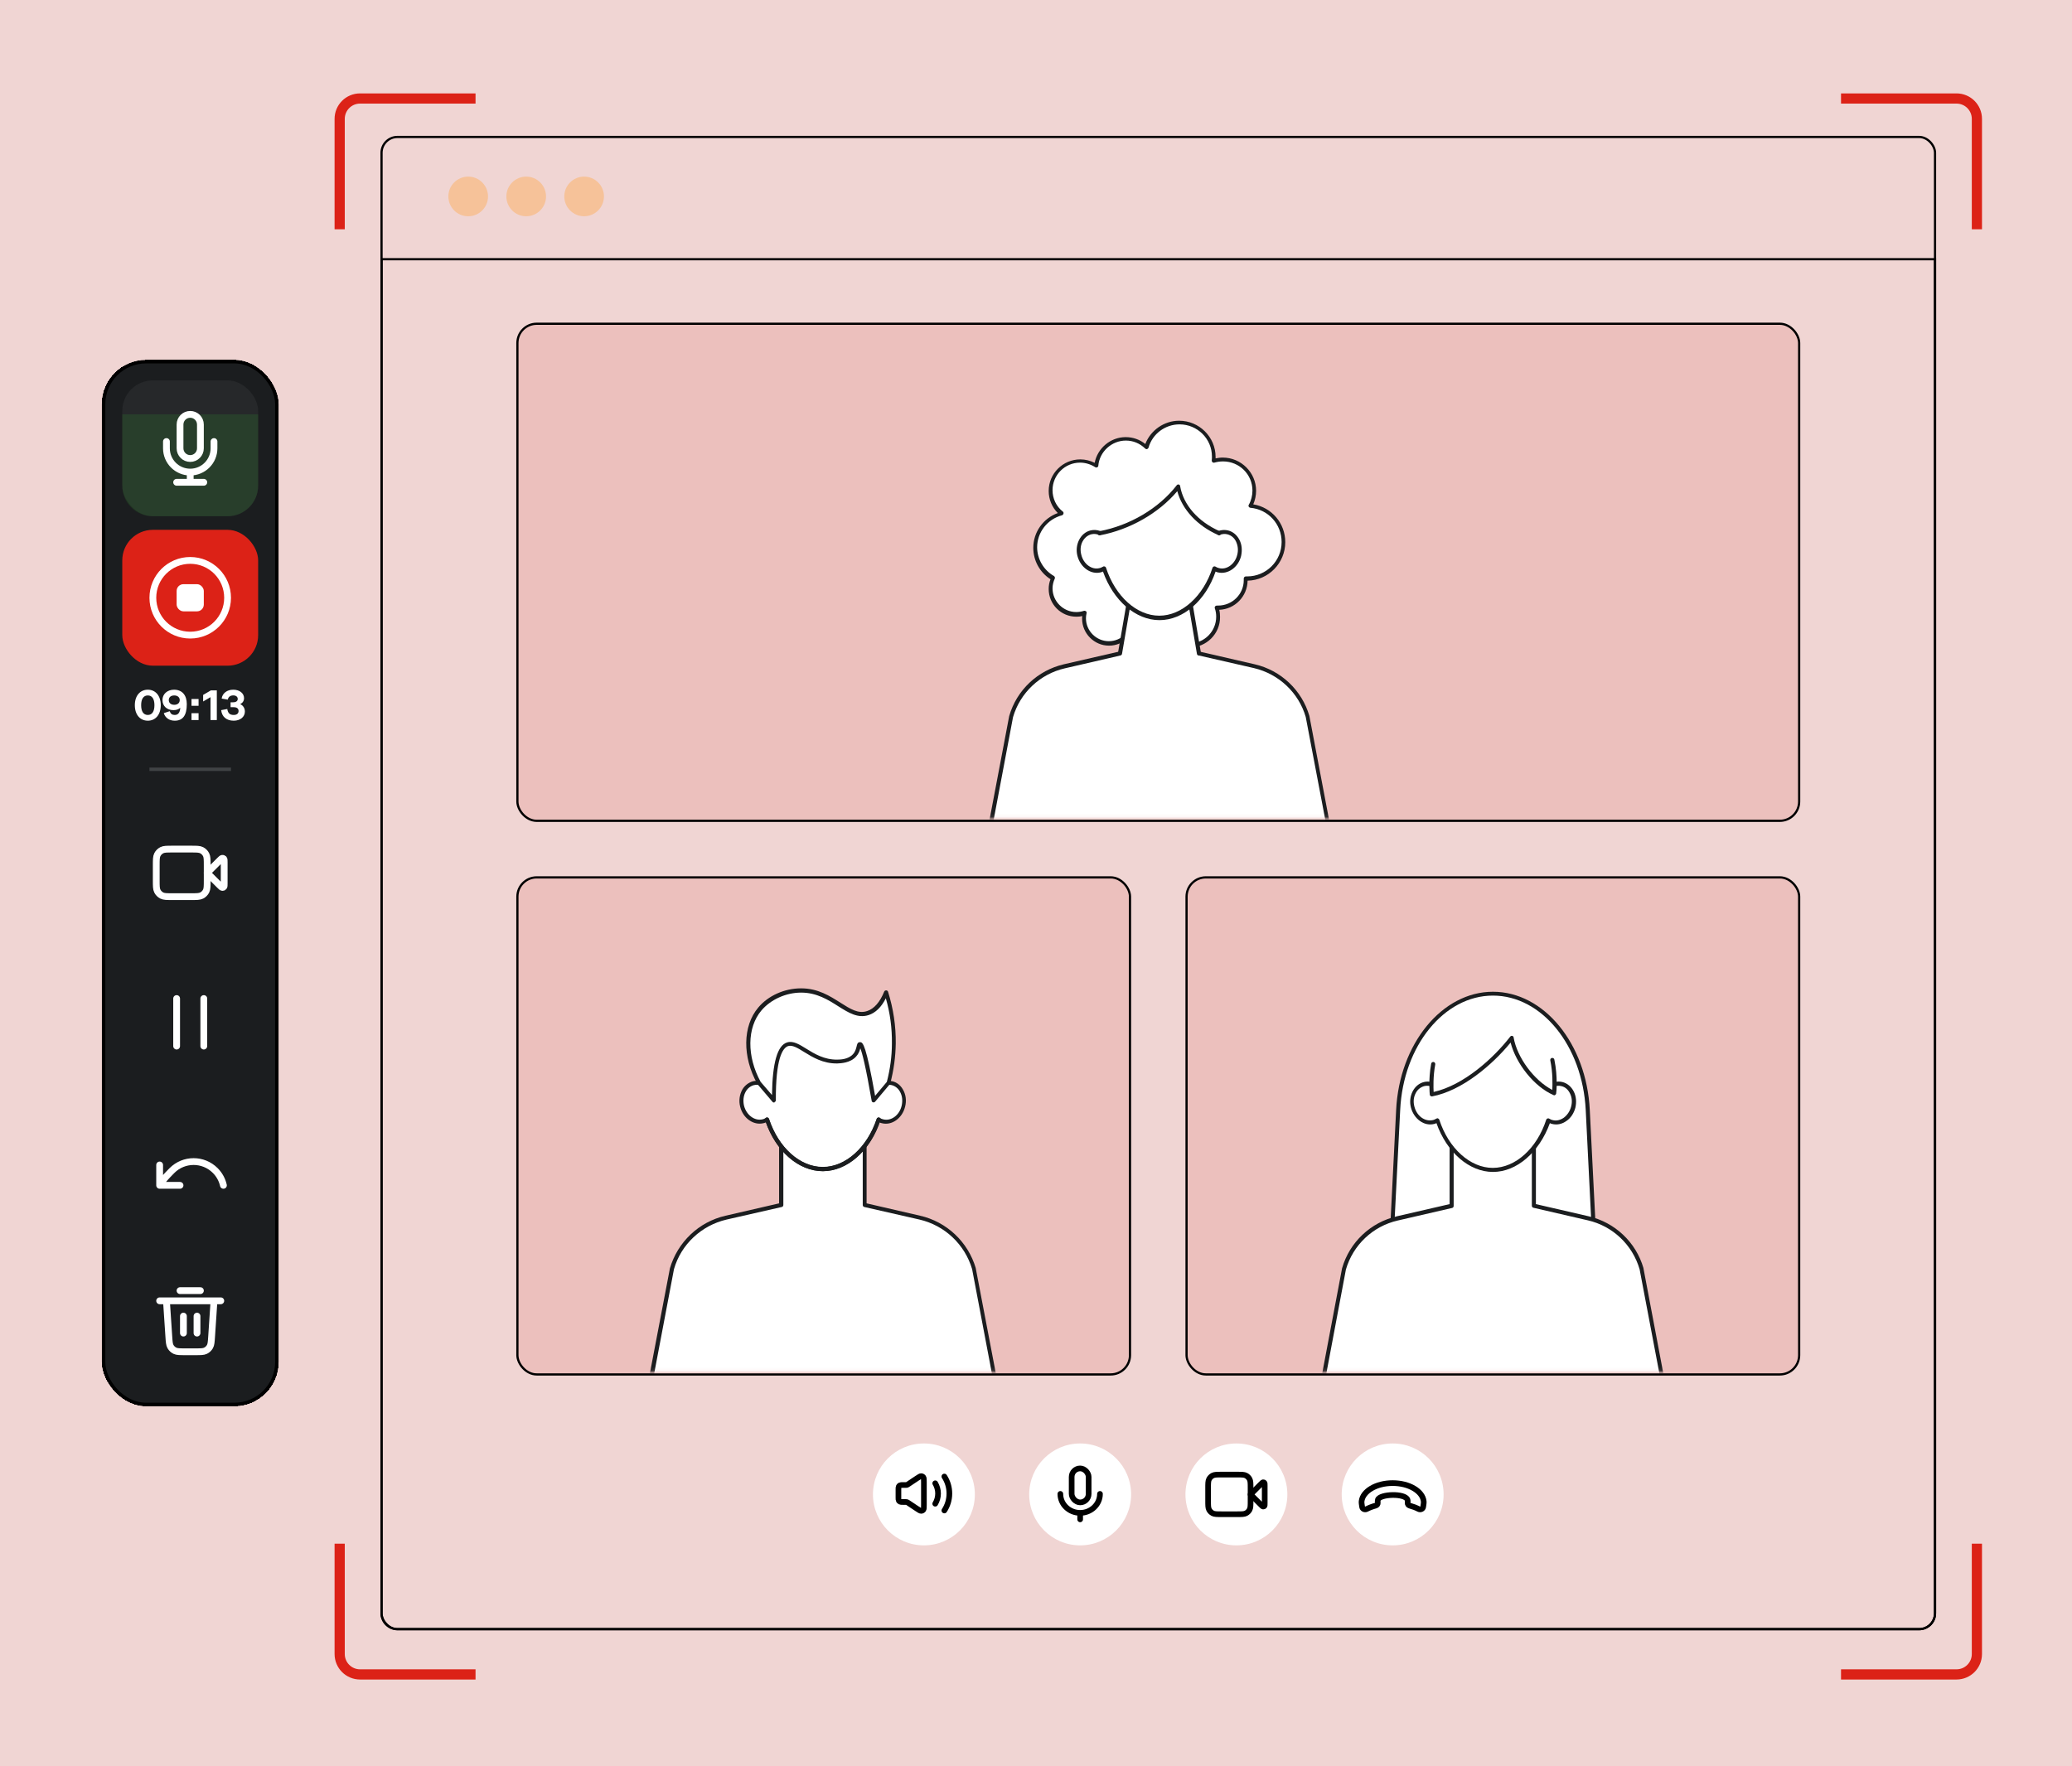 <svg width="610" height="520" viewBox="0 0 610 520" fill="none" xmlns="http://www.w3.org/2000/svg">
<g clip-path="url(#clip0_1214_27253)">
<rect width="610" height="520" fill="#F0D5D3"/>
<rect x="112.325" y="40.325" width="457.35" height="439.35" rx="4.675" stroke="black" stroke-width="0.65"/>
<path d="M112.325 76.325H569.675V475C569.675 477.582 567.582 479.675 565 479.675H117C114.418 479.675 112.325 477.582 112.325 475V76.325Z" stroke="black" stroke-width="0.65"/>
<path d="M171.966 63.675C175.19 63.675 177.804 61.061 177.804 57.837C177.804 54.614 175.19 52 171.966 52C168.742 52 166.129 54.614 166.129 57.837C166.129 61.061 168.742 63.675 171.966 63.675Z" fill="#F6C299"/>
<path d="M272 455C280.284 455 287 448.284 287 440C287 431.716 280.284 425 272 425C263.716 425 257 431.716 257 440C257 448.284 263.716 455 272 455Z" fill="white"/>
<path d="M264.5 440.9V438.567C264.5 438.1 264.5 437.867 264.591 437.688C264.671 437.531 264.798 437.404 264.955 437.324C265.133 437.233 265.367 437.233 265.833 437.233H266.596C266.746 437.233 266.821 437.233 266.894 437.22C266.958 437.209 267.021 437.19 267.081 437.164C267.149 437.134 267.211 437.093 267.336 437.009L269.927 435.282C270.6 434.833 270.937 434.608 271.216 434.625C271.46 434.64 271.684 434.76 271.831 434.954C272 435.177 272 435.582 272 436.391V443.075C272 443.885 272 444.289 271.831 444.512C271.684 444.707 271.46 444.827 271.216 444.841C270.937 444.858 270.6 444.634 269.927 444.185L267.336 442.457L267.336 442.457C267.211 442.374 267.149 442.332 267.081 442.303C267.021 442.277 266.958 442.258 266.894 442.246C266.821 442.233 266.746 442.233 266.596 442.233H265.833C265.367 442.233 265.133 442.233 264.955 442.142C264.798 442.063 264.671 441.935 264.591 441.778C264.5 441.6 264.5 441.367 264.5 440.9Z" stroke="black" stroke-width="1.667" stroke-linejoin="round"/>
<path d="M278.016 434.733C278.953 436.171 279.498 437.888 279.498 439.733C279.498 441.578 278.953 443.295 278.016 444.733" stroke="black" stroke-width="1.667" stroke-linecap="round"/>
<path d="M275.332 442.74C275.861 441.862 276.165 440.833 276.165 439.733C276.165 438.634 275.861 437.605 275.332 436.727" stroke="black" stroke-width="1.667" stroke-linecap="round"/>
<path d="M318 455C326.284 455 333 448.284 333 440C333 431.716 326.284 425 318 425C309.716 425 303 431.716 303 440C303 448.284 309.716 455 318 455Z" fill="white"/>
<rect x="315.5" y="432.348" width="5" height="10" rx="2.5" stroke="black" stroke-width="1.667"/>
<path d="M312.168 439.848C312.168 442.934 314.78 445.436 318.001 445.436C321.223 445.436 323.835 442.934 323.835 439.848" stroke="black" stroke-width="1.667" stroke-linecap="round"/>
<path d="M318 445.682L318 447.348" stroke="black" stroke-width="1.667" stroke-linecap="round"/>
<path d="M364 455C372.284 455 379 448.284 379 440C379 431.716 372.284 425 364 425C355.716 425 349 431.716 349 440C349 448.284 355.716 455 364 455Z" fill="white"/>
<path d="M372.335 437.443C372.335 436.938 372.335 436.685 372.235 436.568C372.148 436.467 372.018 436.413 371.885 436.424C371.732 436.436 371.554 436.614 371.197 436.971L368.168 440L371.197 443.028C371.554 443.385 371.732 443.564 371.885 443.576C372.018 443.586 372.148 443.533 372.235 443.431C372.335 443.314 372.335 443.062 372.335 442.557V437.443Z" stroke="black" stroke-width="1.667" stroke-linecap="round" stroke-linejoin="round"/>
<path d="M355.668 438.167C355.668 436.766 355.668 436.066 355.94 435.532C356.18 435.061 356.563 434.679 357.033 434.439C357.568 434.167 358.268 434.167 359.668 434.167H364.168C365.568 434.167 366.268 434.167 366.803 434.439C367.273 434.679 367.656 435.061 367.895 435.532C368.168 436.066 368.168 436.766 368.168 438.167V441.833C368.168 443.233 368.168 443.933 367.895 444.468C367.656 444.939 367.273 445.321 366.803 445.561C366.268 445.833 365.568 445.833 364.168 445.833H359.668C358.268 445.833 357.568 445.833 357.033 445.561C356.563 445.321 356.18 444.939 355.94 444.468C355.668 443.933 355.668 443.233 355.668 441.833V438.167Z" stroke="black" stroke-width="1.667" stroke-linecap="round" stroke-linejoin="round"/>
<path d="M410 455C418.284 455 425 448.284 425 440C425 431.716 418.284 425 410 425C401.716 425 395 431.716 395 440C395 448.284 401.716 455 410 455Z" fill="white"/>
<path d="M417.649 444.306C418.193 444.587 418.899 444.279 418.987 443.674L419.106 442.851C419.146 442.579 419.173 442.304 419.142 442.031C418.807 439.033 414.841 436.667 409.999 436.667C405.156 436.667 401.19 439.033 400.855 442.031C400.824 442.304 400.852 442.579 400.891 442.851L401.01 443.674C401.098 444.279 401.804 444.587 402.348 444.306C403.131 443.902 404.029 443.559 405.013 443.292C405.403 443.187 405.656 442.828 405.612 442.427C405.578 442.119 405.566 441.807 405.654 441.559C406.26 439.846 413.635 439.592 414.355 441.544C414.45 441.802 414.441 442.131 414.411 442.453C414.375 442.847 414.628 443.195 415.009 443.299C415.984 443.565 416.873 443.905 417.649 444.306Z" stroke="black" stroke-width="1.667"/>
<path d="M154.916 63.675C158.139 63.675 160.753 61.061 160.753 57.837C160.753 54.614 158.139 52 154.916 52C151.692 52 149.078 54.614 149.078 57.837C149.078 61.061 151.692 63.675 154.916 63.675Z" fill="#F6C299"/>
<path d="M137.837 63.675C141.061 63.675 143.675 61.061 143.675 57.837C143.675 54.614 141.061 52 137.837 52C134.613 52 132 54.614 132 57.837C132 61.061 134.613 63.675 137.837 63.675Z" fill="#F6C299"/>
<path d="M140 29H106C102.686 29 100 31.686 100 35V67.5" stroke="#DC2217" stroke-width="3"/>
<path d="M542 29H576C579.314 29 582 31.686 582 35V67.5" stroke="#DC2217" stroke-width="3"/>
<path d="M140 493H106C102.686 493 100 490.314 100 487V454.5" stroke="#DC2217" stroke-width="3"/>
<path d="M542 493H576C579.314 493 582 490.314 582 487V454.5" stroke="#DC2217" stroke-width="3"/>
<rect x="152.325" y="95.325" width="377.35" height="146.35" rx="5.675" fill="#ECC0BD" stroke="black" stroke-width="0.65"/>
<rect x="152.325" y="258.325" width="180.35" height="146.35" rx="5.675" fill="#ECC0BD" stroke="black" stroke-width="0.65"/>
<rect x="349.325" y="258.325" width="180.35" height="146.35" rx="5.675" fill="#ECC0BD" stroke="black" stroke-width="0.65"/>
<mask id="mask0_1214_27253" style="mask-type:alpha" maskUnits="userSpaceOnUse" x="349" y="258" width="181" height="146">
<rect x="349.325" y="258.325" width="180.35" height="145.35" rx="5.675" fill="#ECC0BD" stroke="black" stroke-width="0.65"/>
</mask>
<g mask="url(#mask0_1214_27253)">
<path d="M439.532 292.537C424.803 292.537 412.578 307.498 411.624 326.812L408.523 388.447H470.54L467.439 326.812C466.485 307.498 454.26 292.537 439.532 292.537Z" fill="white"/>
<path d="M470.538 389.043H408.522C408.343 389.043 408.224 388.983 408.105 388.864C407.985 388.745 407.926 388.566 407.926 388.447L411.027 326.811C411.981 307.319 424.563 292 439.53 292C454.557 292 467.08 307.319 468.034 326.811L471.135 388.447C471.135 388.626 471.075 388.745 470.956 388.864C470.837 388.983 470.717 389.043 470.538 389.043ZM409.118 387.851H469.882L466.841 326.811C465.887 307.916 453.901 293.133 439.53 293.133C425.159 293.133 413.114 307.916 412.219 326.811L409.118 387.851Z" fill="#1B1D1F"/>
<path d="M483.299 373.604C481.152 366.153 475.129 360.491 467.556 358.762L451.575 355.066V334.918H427.365V355.066L411.384 358.762C403.81 360.491 397.847 366.213 395.641 373.604L389.559 405.793H489.321L483.299 373.604Z" fill="white"/>
<path d="M489.382 406.329H389.62C389.441 406.329 389.262 406.269 389.143 406.091C389.023 405.971 388.964 405.793 389.023 405.614L395.106 373.425C397.312 365.736 403.514 359.894 411.266 358.106L426.77 354.529V334.858C426.77 334.501 427.008 334.262 427.366 334.262H451.576C451.934 334.262 452.173 334.501 452.173 334.858V354.529L467.677 358.106C475.429 359.894 481.63 365.736 483.837 373.365V373.425L489.919 405.614C489.979 405.793 489.919 405.971 489.8 406.091C489.74 406.269 489.561 406.329 489.382 406.329ZM390.335 405.137H488.667L482.704 373.723C480.617 366.511 474.773 360.967 467.438 359.298L451.457 355.602C451.159 355.543 450.98 355.304 450.98 355.006V335.514H427.962V355.066C427.962 355.364 427.784 355.602 427.485 355.662L411.504 359.357C404.17 361.027 398.326 366.57 396.239 373.783L390.335 405.137Z" fill="#1B1D1F"/>
<path d="M459.808 319.182C458.914 318.943 458.019 319.063 457.185 319.361C456.469 308.154 448.836 300.584 439.534 300.584C430.231 300.584 422.598 308.154 421.883 319.361C421.048 319.063 420.154 318.943 419.259 319.182C416.635 319.838 415.145 322.878 415.92 325.918C416.695 329.017 419.438 330.984 422.062 330.329C422.479 330.209 422.897 330.031 423.254 329.852C425.938 338.137 432.259 344.456 439.593 344.456C446.928 344.456 453.189 338.137 455.932 329.852C456.29 330.09 456.707 330.269 457.125 330.329C459.749 330.984 462.492 329.017 463.267 325.918C463.923 322.878 462.372 319.838 459.808 319.182Z" fill="white"/>
<path d="M439.532 345.052C432.556 345.052 425.937 339.33 422.895 330.686C422.657 330.805 422.418 330.865 422.239 330.925C420.808 331.282 419.318 330.984 418.006 330.031C416.753 329.136 415.799 327.706 415.382 326.096C414.965 324.487 415.143 322.818 415.859 321.387C416.575 319.957 417.767 318.943 419.198 318.586C419.914 318.407 420.689 318.407 421.405 318.586C422.418 307.737 429.932 299.988 439.592 299.988C449.252 299.988 456.826 307.737 457.78 318.586C458.495 318.407 459.27 318.407 459.986 318.586C461.417 318.943 462.61 319.957 463.325 321.387C464.041 322.818 464.16 324.487 463.802 326.096C463.385 327.706 462.49 329.136 461.179 330.031C459.867 330.984 458.376 331.282 456.945 330.925C456.706 330.865 456.468 330.805 456.289 330.686C453.128 339.33 446.509 345.052 439.532 345.052ZM423.194 329.256C423.253 329.256 423.313 329.256 423.372 329.315C423.551 329.375 423.671 329.494 423.73 329.673C426.473 338.137 432.854 343.86 439.473 343.86C446.152 343.86 452.472 338.137 455.215 329.673C455.275 329.494 455.394 329.375 455.573 329.315C455.752 329.256 455.931 329.256 456.11 329.375C456.408 329.554 456.766 329.733 457.124 329.792C458.197 330.09 459.39 329.792 460.403 329.077C461.417 328.302 462.192 327.169 462.55 325.798C462.908 324.427 462.789 323.056 462.192 321.924C461.656 320.791 460.761 320.016 459.628 319.778C458.913 319.599 458.137 319.659 457.362 319.957C457.183 320.016 457.004 320.016 456.825 319.897C456.647 319.778 456.587 319.599 456.527 319.42C455.871 308.869 448.656 301.18 439.473 301.18C430.23 301.18 423.074 308.869 422.418 319.42C422.418 319.599 422.299 319.778 422.12 319.897C421.941 320.016 421.762 320.016 421.584 319.957C420.868 319.659 420.033 319.599 419.318 319.778C418.244 320.076 417.29 320.791 416.753 321.924C416.157 323.056 416.038 324.427 416.396 325.798C416.753 327.169 417.469 328.302 418.542 329.077C419.556 329.792 420.689 330.031 421.822 329.792C422.18 329.733 422.478 329.554 422.836 329.375C422.955 329.315 423.074 329.256 423.194 329.256Z" fill="#1B1D1F"/>
<path d="M421.523 322.221C430.348 320.552 439.591 312.684 445.077 305.591C446.15 311.909 451.756 319.241 457.599 321.804C457.599 321.804 460.402 296.769 439.472 297.544C418.601 298.378 421.523 322.221 421.523 322.221Z" fill="white"/>
<path d="M421.524 322.818C421.405 322.818 421.286 322.758 421.166 322.698C421.047 322.579 420.928 322.46 420.928 322.281C420.928 322.102 420.451 318.049 421.345 313.161C421.405 312.863 421.703 312.624 422.061 312.684C422.359 312.744 422.598 313.042 422.538 313.399C421.882 316.976 422.001 320.195 422.061 321.506C430.886 319.539 439.652 311.611 444.601 305.233C444.721 305.054 444.959 304.935 445.198 304.995C445.436 305.054 445.615 305.233 445.615 305.471C446.629 311.373 451.638 318.108 457.005 320.91C457.064 319.36 457.184 315.903 456.408 312.207C456.349 311.909 456.528 311.551 456.885 311.492C457.184 311.432 457.541 311.611 457.601 311.969C458.674 317.155 458.197 321.685 458.138 321.923C458.138 322.102 458.018 322.281 457.839 322.4C457.661 322.519 457.482 322.519 457.303 322.4C451.697 319.956 446.331 313.221 444.721 306.962C439.413 313.459 430.469 321.148 421.584 322.818C421.643 322.758 421.584 322.818 421.524 322.818Z" fill="#1B1D1F"/>
</g>
<mask id="mask1_1214_27253" style="mask-type:alpha" maskUnits="userSpaceOnUse" x="152" y="258" width="181" height="146">
<rect x="152.325" y="258.325" width="180.35" height="145.35" rx="5.675" fill="#ECC0BD" stroke="black" stroke-width="0.65"/>
</mask>
<g mask="url(#mask1_1214_27253)">
<path d="M286.733 373.499C284.526 365.988 278.444 360.206 270.751 358.477L254.532 354.782V334.396H229.964V354.782L213.744 358.477C206.111 360.206 199.969 365.988 197.823 373.499L191.621 406.045H292.875L286.733 373.499Z" fill="white"/>
<path d="M292.873 406.641H191.62C191.441 406.641 191.262 406.582 191.143 406.403C191.023 406.283 190.964 406.105 191.023 405.926L197.225 373.439C199.491 365.69 205.752 359.729 213.624 357.941L229.366 354.305V334.395C229.366 334.038 229.605 333.799 229.962 333.799H254.53C254.888 333.799 255.127 334.038 255.127 334.395V354.305L270.869 357.941C278.741 359.729 285.002 365.69 287.268 373.379V373.439L293.47 405.926C293.529 406.105 293.47 406.283 293.35 406.403C293.231 406.522 293.052 406.641 292.873 406.641ZM192.395 405.449H292.217L286.195 373.678C284.048 366.405 278.144 360.802 270.69 359.073L254.471 355.378C254.173 355.318 253.994 355.08 253.994 354.782V334.991H230.618V354.782C230.618 355.08 230.44 355.318 230.141 355.378L213.922 359.073C206.468 360.802 200.505 366.405 198.418 373.678L192.395 405.449Z" fill="#1B1D1F"/>
<path d="M262.637 318.897C261.742 318.659 260.848 318.778 260.013 319.076C259.297 307.87 251.605 300.299 242.243 300.299C232.881 300.299 225.188 307.87 224.473 319.076C223.638 318.778 222.743 318.659 221.849 318.897C219.225 319.553 217.734 322.593 218.51 325.693C219.285 328.792 222.028 330.759 224.652 330.104C225.069 329.984 225.487 329.806 225.844 329.627C228.528 337.912 234.908 344.231 242.243 344.231C249.637 344.231 255.958 337.912 258.641 329.627C258.999 329.865 259.417 330.044 259.834 330.104C262.458 330.759 265.201 328.792 265.976 325.693C266.751 322.593 265.26 319.553 262.637 318.897Z" fill="white"/>
<path d="M242.245 344.827C235.208 344.827 228.529 339.104 225.488 330.461C225.25 330.58 225.011 330.64 224.773 330.7C221.851 331.415 218.75 329.269 217.915 325.871C217.438 324.083 217.736 322.235 218.571 320.745C219.287 319.553 220.42 318.718 221.672 318.361C222.388 318.182 223.163 318.182 223.878 318.361C224.892 307.512 232.465 299.763 242.185 299.763C251.905 299.763 259.478 307.571 260.492 318.361C261.207 318.182 261.983 318.182 262.698 318.361C264.01 318.659 265.083 319.493 265.799 320.745C266.693 322.235 266.932 324.083 266.455 325.871C265.62 329.269 262.519 331.475 259.597 330.7C259.359 330.64 259.12 330.58 258.882 330.461C255.96 339.045 249.281 344.827 242.245 344.827ZM225.846 329.031C225.906 329.031 225.965 329.031 226.025 329.09C226.204 329.15 226.323 329.269 226.383 329.448C229.185 337.912 235.506 343.635 242.245 343.635C248.923 343.635 255.304 337.912 258.107 329.448C258.166 329.269 258.285 329.15 258.464 329.09C258.643 329.031 258.822 329.031 259.001 329.15C259.299 329.329 259.657 329.507 260.015 329.567C262.34 330.163 264.785 328.375 265.441 325.573C265.799 324.083 265.62 322.533 264.904 321.341C264.368 320.387 263.473 319.732 262.519 319.493C261.804 319.314 261.028 319.374 260.253 319.672C260.074 319.732 259.895 319.732 259.717 319.612C259.538 319.493 259.478 319.314 259.418 319.136C258.762 308.585 251.547 300.895 242.245 300.895C232.942 300.895 225.727 308.585 225.071 319.136C225.071 319.314 224.952 319.493 224.773 319.612C224.594 319.732 224.415 319.732 224.236 319.672C223.461 319.374 222.686 319.314 221.97 319.493C221.016 319.732 220.122 320.387 219.585 321.341C218.869 322.533 218.69 324.083 219.048 325.573C219.764 328.315 222.149 330.104 224.475 329.567C224.832 329.507 225.131 329.329 225.488 329.15C225.667 329.031 225.727 329.031 225.846 329.031Z" fill="#1B1D1F"/>
<path d="M242.247 344.826C235.032 344.826 228.234 338.806 225.252 329.805C225.133 329.507 225.312 329.149 225.61 329.03C225.908 328.911 226.266 329.09 226.385 329.388C229.188 337.912 235.509 343.575 242.247 343.575C248.926 343.575 255.306 337.852 258.109 329.388C258.228 329.09 258.526 328.911 258.884 329.03C259.182 329.149 259.361 329.447 259.242 329.805C256.32 338.746 249.462 344.826 242.247 344.826Z" fill="#1B1D1F"/>
<path d="M223.758 297.081C219.286 302.386 219.167 311.089 223.52 318.838C225.011 320.566 226.442 322.295 227.932 324.024C227.873 311.446 229.96 308.108 231.987 307.453C235.327 306.439 239.322 312.698 246.597 312.519C247.73 312.519 250.175 312.4 251.725 310.731C253.037 309.3 252.858 307.512 253.216 307.453C253.872 307.393 255.065 310.791 257.271 324.024C258.702 322.295 260.193 320.566 261.624 318.838C262.399 315.798 263.174 311.864 263.174 307.214C263.234 300.896 262.041 295.769 260.908 292.193C259.954 294.518 258.344 297.379 255.542 298.273C249.698 300.18 245.285 291.597 235.863 291.597C231.391 291.597 226.68 293.623 223.758 297.081Z" fill="white"/>
<path d="M227.874 324.619C227.695 324.619 227.516 324.56 227.397 324.381L222.984 319.195C222.984 319.135 222.925 319.135 222.925 319.076C218.512 311.148 218.631 302.087 223.223 296.663C226.145 293.146 230.975 291 235.805 291C235.805 291 235.805 291 235.865 291C240.814 291 244.332 293.265 247.433 295.232C250.355 297.08 252.681 298.57 255.304 297.676C257.332 297.02 259.061 295.053 260.313 291.954C260.433 291.715 260.611 291.596 260.91 291.596C261.148 291.596 261.387 291.775 261.446 292.013C262.997 296.961 263.772 302.087 263.712 307.214C263.653 311.148 263.116 315.142 262.102 318.956C262.102 319.016 262.043 319.135 261.983 319.195L257.63 324.381C257.451 324.56 257.213 324.619 257.034 324.56C256.795 324.5 256.616 324.321 256.616 324.083C254.827 313.711 253.814 309.956 253.277 308.644C253.098 309.359 252.8 310.254 252.025 311.088C250.295 312.996 247.552 313.055 246.479 313.115C242.305 313.174 239.204 311.267 236.699 309.717C234.791 308.525 233.3 307.631 232.048 307.988C230.379 308.525 228.351 311.684 228.411 323.964C228.411 324.202 228.232 324.44 227.993 324.5C228.053 324.619 227.993 324.619 227.874 324.619ZM253.277 306.856C254.052 306.856 255.006 307.81 257.63 322.652L261.089 318.539C262.043 314.843 262.579 311.029 262.579 307.214C262.639 302.743 262.043 298.272 260.79 293.921C259.478 296.544 257.749 298.213 255.722 298.868C252.561 299.882 249.878 298.213 246.837 296.305C243.855 294.398 240.456 292.252 235.865 292.252C231.392 292.252 226.92 294.278 224.177 297.497C219.883 302.564 219.824 311.029 223.938 318.539L227.278 322.414C227.397 312.876 228.888 307.75 231.75 306.916C233.539 306.379 235.328 307.512 237.355 308.763C239.741 310.254 242.663 312.042 246.479 311.982C247.373 311.982 249.759 311.923 251.13 310.373C251.846 309.598 252.025 308.704 252.203 308.048C252.323 307.512 252.442 306.916 253.038 306.856C253.217 306.856 253.277 306.856 253.277 306.856Z" fill="#1B1D1F"/>
</g>
<mask id="mask2_1214_27253" style="mask-type:alpha" maskUnits="userSpaceOnUse" x="152" y="95" width="378" height="146">
<rect x="152.325" y="95.325" width="377.35" height="145.35" rx="5.675" fill="#ECC0BD" stroke="black" stroke-width="0.65"/>
</mask>
<g mask="url(#mask2_1214_27253)">
<path d="M368.069 148.97C368.784 147.658 369.202 146.109 369.202 144.499C369.202 139.432 365.087 135.319 359.959 135.319C359.005 135.319 358.11 135.439 357.216 135.737C357.275 135.319 357.275 134.962 357.275 134.545C357.275 129.001 352.743 124.471 347.138 124.471C342.546 124.471 338.67 127.57 337.418 131.743C335.868 130.193 333.721 129.239 331.336 129.239C326.804 129.239 323.047 132.756 322.63 137.167C321.258 136.273 319.648 135.796 317.919 135.796C313.089 135.796 309.213 139.671 309.213 144.499C309.213 147.241 310.465 149.685 312.433 151.295C307.96 152.427 304.621 156.481 304.621 161.309C304.621 165.183 306.708 168.522 309.869 170.31C309.451 171.264 309.213 172.336 309.213 173.409C309.213 177.582 312.612 180.98 316.786 180.98C317.621 180.98 318.455 180.801 319.231 180.562C319.111 181.099 319.052 181.635 319.052 182.172C319.052 186.225 322.332 189.504 326.386 189.504C330.441 189.504 333.721 186.225 333.721 182.172C333.721 178.119 341.533 176.926 341.533 181.576C341.533 186.225 345.349 190.04 350 190.04C354.652 190.04 358.468 186.285 358.468 181.576C358.468 180.622 358.289 179.728 358.05 178.893C358.17 178.893 358.349 178.893 358.468 178.893C362.94 178.893 366.578 175.257 366.578 170.846C366.578 170.667 366.578 170.489 366.578 170.31C366.697 170.31 366.876 170.31 366.995 170.31C372.899 170.31 377.729 165.481 377.729 159.58C377.848 154.037 373.555 149.447 368.069 148.97Z" fill="white"/>
<path d="M350.179 190.636C345.17 190.636 341.115 186.582 341.115 181.575C341.115 179.31 339.028 179.191 338.372 179.191C336.464 179.191 334.436 180.383 334.436 182.171C334.436 186.523 330.858 190.099 326.505 190.099C322.152 190.099 318.574 186.523 318.574 182.171C318.574 181.933 318.574 181.635 318.634 181.396C318.037 181.516 317.501 181.575 316.905 181.575C312.373 181.575 308.735 177.939 308.735 173.409C308.735 172.395 308.914 171.442 309.272 170.548C306.111 168.521 304.203 165.064 304.203 161.308C304.203 156.659 307.125 152.605 311.418 151.056C309.689 149.327 308.735 147.002 308.735 144.558C308.735 139.432 312.909 135.259 318.037 135.259C319.528 135.259 320.959 135.617 322.271 136.273C323.106 131.981 326.923 128.702 331.395 128.702C333.542 128.702 335.569 129.418 337.179 130.729C338.729 126.676 342.725 123.874 347.137 123.874C353.041 123.874 357.871 128.643 357.871 134.544C357.871 134.663 357.871 134.782 357.871 134.961C358.527 134.842 359.243 134.723 359.958 134.723C365.385 134.723 369.797 139.134 369.797 144.499C369.797 145.87 369.499 147.241 368.962 148.492C374.389 149.387 378.384 154.036 378.384 159.639C378.384 165.779 373.435 170.846 367.293 170.965C367.233 175.614 363.536 179.37 358.944 179.549C359.123 180.204 359.183 180.92 359.183 181.635C359.243 186.582 355.188 190.636 350.179 190.636ZM338.372 177.999C340.757 177.999 342.307 179.429 342.307 181.575C342.307 185.927 345.826 189.444 350.179 189.444C354.532 189.444 358.05 185.927 358.05 181.575C358.05 180.741 357.931 179.906 357.633 179.072C357.573 178.893 357.632 178.654 357.752 178.535C357.871 178.356 358.05 178.297 358.288 178.297H358.408C358.467 178.297 358.587 178.297 358.646 178.297C362.761 178.297 366.16 174.959 366.16 170.846C366.16 170.726 366.16 170.607 366.16 170.488V170.369C366.16 170.19 366.219 170.011 366.339 169.892C366.458 169.773 366.637 169.713 366.816 169.713C366.875 169.713 366.935 169.713 366.995 169.713C367.054 169.713 367.114 169.713 367.173 169.713C372.779 169.713 377.311 165.183 377.311 159.58C377.311 154.334 373.375 149.983 368.128 149.506C367.949 149.506 367.77 149.387 367.651 149.208C367.531 149.029 367.531 148.79 367.651 148.612C368.366 147.36 368.724 145.87 368.724 144.439C368.724 139.67 364.848 135.855 360.077 135.855C359.183 135.855 358.348 135.975 357.513 136.213C357.334 136.273 357.096 136.213 356.977 136.094C356.798 135.975 356.738 135.796 356.738 135.557C356.798 135.14 356.798 134.782 356.798 134.425C356.798 129.179 352.504 124.947 347.257 124.947C343.023 124.947 339.266 127.749 338.133 131.802C338.074 131.981 337.895 132.16 337.716 132.219C337.537 132.279 337.298 132.219 337.119 132.04C335.569 130.55 333.601 129.716 331.454 129.716C327.28 129.716 323.702 132.994 323.345 137.107C323.345 137.286 323.225 137.524 322.987 137.584C322.808 137.703 322.569 137.644 322.391 137.524C321.079 136.69 319.528 136.213 317.978 136.213C313.506 136.213 309.868 139.849 309.868 144.32C309.868 146.764 310.941 149.088 312.909 150.638C313.088 150.758 313.148 150.996 313.088 151.234C313.028 151.473 312.85 151.652 312.671 151.711C308.377 152.844 305.336 156.718 305.336 161.129C305.336 164.587 307.244 167.865 310.285 169.594C310.524 169.773 310.643 170.071 310.524 170.369C310.107 171.263 309.868 172.276 309.868 173.23C309.868 177.045 313.028 180.204 316.845 180.204C317.62 180.204 318.395 180.085 319.111 179.847C319.29 179.787 319.528 179.847 319.707 179.966C319.886 180.085 319.946 180.323 319.886 180.562C319.767 181.039 319.707 181.575 319.707 182.052C319.707 185.748 322.748 188.788 326.445 188.788C330.143 188.788 333.184 185.748 333.184 182.052C333.303 179.549 335.927 177.999 338.372 177.999Z" fill="#1B1D1F"/>
<path d="M369.32 196.18L341.353 189.742L313.386 196.18C305.873 197.909 299.85 203.571 297.703 210.963L291.621 243.032H391.086L385.003 210.963C382.857 203.571 376.834 197.909 369.32 196.18Z" fill="white"/>
<path d="M391.084 243.628H291.62C291.441 243.628 291.262 243.568 291.143 243.389C291.023 243.27 290.964 243.091 291.023 242.913L297.106 210.843C299.312 203.154 305.514 197.372 313.206 195.583L341.173 189.146C341.233 189.146 341.352 189.146 341.412 189.146L369.379 195.583C377.131 197.372 383.273 203.213 385.479 210.783L391.561 242.853C391.621 243.032 391.561 243.211 391.442 243.33C391.442 243.568 391.263 243.628 391.084 243.628ZM292.335 242.436H390.369L384.406 211.082C382.319 203.928 376.475 198.444 369.2 196.716L341.352 190.338L313.504 196.775C306.17 198.444 300.326 203.988 298.239 211.141L292.335 242.436Z" fill="#1B1D1F"/>
<path d="M329.426 194.153L333.123 172.455H349.521L353.219 193.914L329.426 194.153Z" fill="white"/>
<path d="M361.566 156.778C360.672 156.54 359.777 156.659 358.942 156.957C358.227 145.81 350.594 138.24 341.292 138.24C331.989 138.24 324.356 145.81 323.641 156.957C322.806 156.659 321.911 156.54 321.017 156.778C318.393 157.434 316.902 160.414 317.678 163.514C318.453 166.613 321.196 168.581 323.82 167.925C324.237 167.806 324.654 167.627 325.012 167.448C327.696 175.674 333.957 181.993 341.292 181.993C348.626 181.993 354.887 175.674 357.571 167.448C357.929 167.686 358.346 167.865 358.763 167.925C361.387 168.581 364.13 166.613 364.905 163.514C365.681 160.474 364.19 157.434 361.566 156.778Z" fill="white"/>
<path d="M323.703 157.017C322.868 156.719 321.974 156.599 321.079 156.838C318.456 157.493 316.965 160.474 317.74 163.574C318.515 166.673 321.258 168.64 323.882 167.985C324.3 167.865 324.717 167.687 325.075 167.508C327.758 175.734 334.019 182.052 341.354 182.052C348.689 182.052 354.95 175.734 357.633 167.508C357.991 167.746 358.409 167.925 358.826 167.985C361.45 168.64 364.193 166.673 364.968 163.574C365.743 160.474 364.252 157.493 361.629 156.838C360.734 156.599 359.84 156.719 359.005 157.017H323.703Z" fill="white"/>
<path d="M341.353 182.588C334.376 182.588 327.757 176.866 324.716 168.282C324.477 168.401 324.239 168.461 324.06 168.521C321.138 169.236 318.097 167.09 317.202 163.692C316.785 162.083 316.964 160.414 317.679 158.983C318.395 157.553 319.587 156.539 321.019 156.182C321.973 155.943 322.986 156.003 323.941 156.36C324.239 156.48 324.418 156.837 324.298 157.135C324.179 157.433 323.821 157.612 323.523 157.493C322.808 157.195 322.032 157.135 321.257 157.314C320.184 157.612 319.289 158.328 318.693 159.46C318.097 160.593 317.977 161.964 318.335 163.335C318.991 166.077 321.436 167.865 323.702 167.269C324.06 167.209 324.358 167.03 324.716 166.852C324.895 166.732 325.074 166.732 325.252 166.792C325.431 166.852 325.551 166.971 325.61 167.15C328.353 175.614 334.674 181.277 341.293 181.277C347.912 181.277 354.233 175.614 356.976 167.15C357.036 166.971 357.155 166.852 357.334 166.792C357.513 166.732 357.692 166.732 357.871 166.852C358.169 167.03 358.527 167.209 358.884 167.269C361.15 167.865 363.595 166.077 364.251 163.335C364.609 161.964 364.43 160.593 363.893 159.46C363.357 158.328 362.462 157.612 361.329 157.314C360.614 157.135 359.838 157.195 359.063 157.493C358.765 157.612 358.407 157.433 358.288 157.135C358.169 156.837 358.348 156.48 358.646 156.36C359.6 156.003 360.614 155.943 361.568 156.182C362.999 156.539 364.191 157.553 364.907 158.983C365.623 160.354 365.742 162.023 365.384 163.692C364.549 167.09 361.448 169.236 358.527 168.521C358.288 168.461 358.05 168.401 357.871 168.282C354.949 176.866 348.33 182.588 341.353 182.588Z" fill="#1B1D1F"/>
<path d="M323.699 157.017C332.525 155.348 341.41 150.341 346.896 143.247C347.969 149.506 353.097 154.454 358.941 157.017H323.699Z" fill="white"/>
<path d="M358.941 157.613C358.882 157.613 358.762 157.613 358.703 157.553C352.441 154.811 348.029 149.983 346.598 144.618C341.112 151.115 332.644 155.943 323.819 157.613C323.52 157.672 323.163 157.434 323.103 157.136C323.043 156.838 323.282 156.48 323.58 156.42C332.584 154.751 341.171 149.685 346.419 142.889C346.538 142.71 346.776 142.591 347.015 142.651C347.254 142.71 347.432 142.889 347.432 143.128C348.387 148.671 352.74 153.619 359.12 156.42C359.418 156.54 359.538 156.897 359.418 157.195C359.418 157.434 359.18 157.613 358.941 157.613Z" fill="#1B1D1F"/>
<path d="M352.979 193.02C352.681 193.02 352.442 192.842 352.383 192.544L349.997 178.536C349.938 178.237 350.176 177.88 350.475 177.82C350.773 177.761 351.13 177.999 351.19 178.297L353.575 192.305C353.635 192.603 353.396 192.961 353.098 193.02C353.039 193.02 352.979 193.02 352.979 193.02Z" fill="#1B1D1F"/>
<path d="M329.723 193.02C329.663 193.02 329.663 193.02 329.603 193.02C329.305 192.961 329.067 192.663 329.126 192.305L331.512 178.416C331.571 178.118 331.869 177.88 332.227 177.939C332.525 177.999 332.764 178.297 332.704 178.655L330.319 192.543C330.259 192.782 330.021 193.02 329.723 193.02Z" fill="#1B1D1F"/>
</g>
<g filter="url(#filter0_d_1214_27253)">
<rect x="30" y="106" width="52" height="308" rx="13" fill="black" shape-rendering="crispEdges"/>
<rect x="30.5" y="106.5" width="51" height="307" rx="12.5" fill="#1B1D1F"/>
<rect x="30.5" y="106.5" width="51" height="307" rx="12.5" stroke="black"/>
<rect x="36" y="112" width="40" height="40" rx="9" fill="white" fill-opacity="0.05"/>
<path d="M36 122H76V143C76 147.971 71.971 152 67 152H45C40.029 152 36 147.971 36 143V122Z" fill="#39BE32" fill-opacity="0.15"/>
<path d="M63 130V132C63 135.866 59.866 139 56 139M49 130V132C49 135.866 52.134 139 56 139M56 139V142M52 142H60M56 135C54.343 135 53 133.657 53 132V125C53 123.343 54.343 122 56 122C57.657 122 59 123.343 59 125V132C59 133.657 57.657 135 56 135Z" stroke="white" stroke-width="2" stroke-linecap="round" stroke-linejoin="round"/>
<rect x="36" y="156" width="40" height="40" rx="9" fill="#DC2217"/>
<g clip-path="url(#clip1_1214_27253)">
<circle cx="56" cy="176" r="11" stroke="white" stroke-width="2"/>
<rect x="52" y="172" width="8" height="8" rx="2" fill="white"/>
</g>
<path d="M39.695 207.632C39.695 204.824 41.255 203.069 43.517 203.069C45.766 203.069 47.326 204.824 47.326 207.632C47.326 210.44 45.766 212.195 43.517 212.195C41.255 212.195 39.695 210.44 39.695 207.632ZM45.467 207.632C45.467 205.747 44.752 204.759 43.517 204.759C42.269 204.759 41.554 205.747 41.554 207.632C41.554 209.517 42.269 210.505 43.517 210.505C44.752 210.505 45.467 209.517 45.467 207.632ZM54.993 207.307C54.993 210.622 53.836 212.195 51.444 212.195C49.819 212.195 48.649 211.337 48.22 209.972L49.962 209.4C50.222 210.18 50.664 210.505 51.444 210.505C52.445 210.505 52.978 209.816 53.069 208.425H53.043C52.549 208.867 51.886 209.088 51.054 209.088C49.143 209.088 47.83 207.866 47.83 206.124C47.83 204.343 49.26 203.069 51.236 203.069C53.589 203.069 54.993 204.642 54.993 207.307ZM51.314 207.515C52.289 207.515 52.913 206.969 52.913 206.124C52.913 205.305 52.263 204.759 51.314 204.759C50.313 204.759 49.689 205.279 49.689 206.124C49.689 206.969 50.313 207.515 51.314 207.515ZM56.38 207.814V205.799H58.459V207.814H56.38ZM56.38 212V209.985H58.459V212H56.38ZM61.974 212V205.266L59.803 206.54V204.603L62.091 203.264H63.833V212H61.974ZM65.113 209.088L66.907 208.75C67.115 209.985 67.635 210.505 68.818 210.505C69.702 210.505 70.235 210.076 70.235 209.348C70.235 208.607 69.728 208.217 68.779 208.217H67.882V206.774H68.623C69.494 206.774 69.988 206.41 69.988 205.786C69.988 205.162 69.468 204.746 68.688 204.746C67.791 204.746 67.206 205.201 67.063 205.994L65.256 205.682C65.373 204.889 65.75 204.252 66.361 203.784C66.985 203.303 67.765 203.069 68.688 203.069C70.521 203.069 71.847 204.109 71.847 205.565C71.847 206.332 71.457 206.943 70.742 207.307V207.333C71.574 207.71 72.094 208.516 72.094 209.504C72.094 211.038 70.768 212.195 68.818 212.195C66.686 212.195 65.334 211.051 65.113 209.088Z" fill="white"/>
<line x1="44" y1="226.5" x2="68" y2="226.5" stroke="#404345"/>
<path d="M66 253.931C66 253.326 66 253.023 65.88 252.882C65.776 252.761 65.62 252.696 65.461 252.709C65.277 252.723 65.063 252.937 64.634 253.366L61 257L64.634 260.634C65.063 261.063 65.277 261.277 65.461 261.291C65.62 261.304 65.776 261.239 65.88 261.118C66 260.977 66 260.674 66 260.069V253.931Z" stroke="white" stroke-width="2" stroke-linecap="round" stroke-linejoin="round"/>
<path d="M46 254.8C46 253.12 46 252.28 46.327 251.638C46.615 251.074 47.074 250.615 47.638 250.327C48.28 250 49.12 250 50.8 250H56.2C57.88 250 58.72 250 59.362 250.327C59.926 250.615 60.385 251.074 60.673 251.638C61 252.28 61 253.12 61 254.8V259.2C61 260.88 61 261.72 60.673 262.362C60.385 262.926 59.926 263.385 59.362 263.673C58.72 264 57.88 264 56.2 264H50.8C49.12 264 48.28 264 47.638 263.673C47.074 263.385 46.615 262.926 46.327 262.362C46 261.72 46 260.88 46 259.2V254.8Z" stroke="white" stroke-width="2" stroke-linecap="round" stroke-linejoin="round"/>
<path d="M52 308V294" stroke="white" stroke-width="2" stroke-linecap="round" stroke-linejoin="round"/>
<path d="M60 308V294" stroke="white" stroke-width="2" stroke-linecap="round" stroke-linejoin="round"/>
<path d="M47 349C47 349 47.121 348.151 50.636 344.636C54.151 341.121 59.849 341.121 63.364 344.636C64.609 345.881 65.413 347.401 65.776 349M47 349V343M47 349H53" stroke="white" stroke-width="2" stroke-linecap="round" stroke-linejoin="round"/>
<path d="M53 380H59M47 383H65M63 383L62.299 393.519C62.194 395.098 62.141 395.887 61.8 396.485C61.5 397.012 61.047 397.435 60.502 397.7C59.882 398 59.091 398 57.509 398H54.491C52.909 398 52.118 398 51.498 397.7C50.953 397.435 50.5 397.012 50.2 396.485C49.859 395.887 49.806 395.098 49.701 393.519L49 383M54 387.5V392.5M58 387.5V392.5" stroke="white" stroke-width="2" stroke-linecap="round" stroke-linejoin="round"/>
</g>
</g>
<defs>
<filter id="filter0_d_1214_27253" x="10" y="86" width="92" height="348" filterUnits="userSpaceOnUse" color-interpolation-filters="sRGB">
<feFlood flood-opacity="0" result="BackgroundImageFix"/>
<feColorMatrix in="SourceAlpha" type="matrix" values="0 0 0 0 0 0 0 0 0 0 0 0 0 0 0 0 0 0 127 0" result="hardAlpha"/>
<feOffset/>
<feGaussianBlur stdDeviation="10"/>
<feComposite in2="hardAlpha" operator="out"/>
<feColorMatrix type="matrix" values="0 0 0 0 0 0 0 0 0 0 0 0 0 0 0 0 0 0 0.2 0"/>
<feBlend mode="normal" in2="BackgroundImageFix" result="effect1_dropShadow_1214_27253"/>
<feBlend mode="normal" in="SourceGraphic" in2="effect1_dropShadow_1214_27253" result="shape"/>
</filter>
<clipPath id="clip0_1214_27253">
<rect width="610" height="520" fill="white"/>
</clipPath>
<clipPath id="clip1_1214_27253">
<rect width="24" height="24" fill="white" transform="translate(44 164)"/>
</clipPath>
</defs>
</svg>
